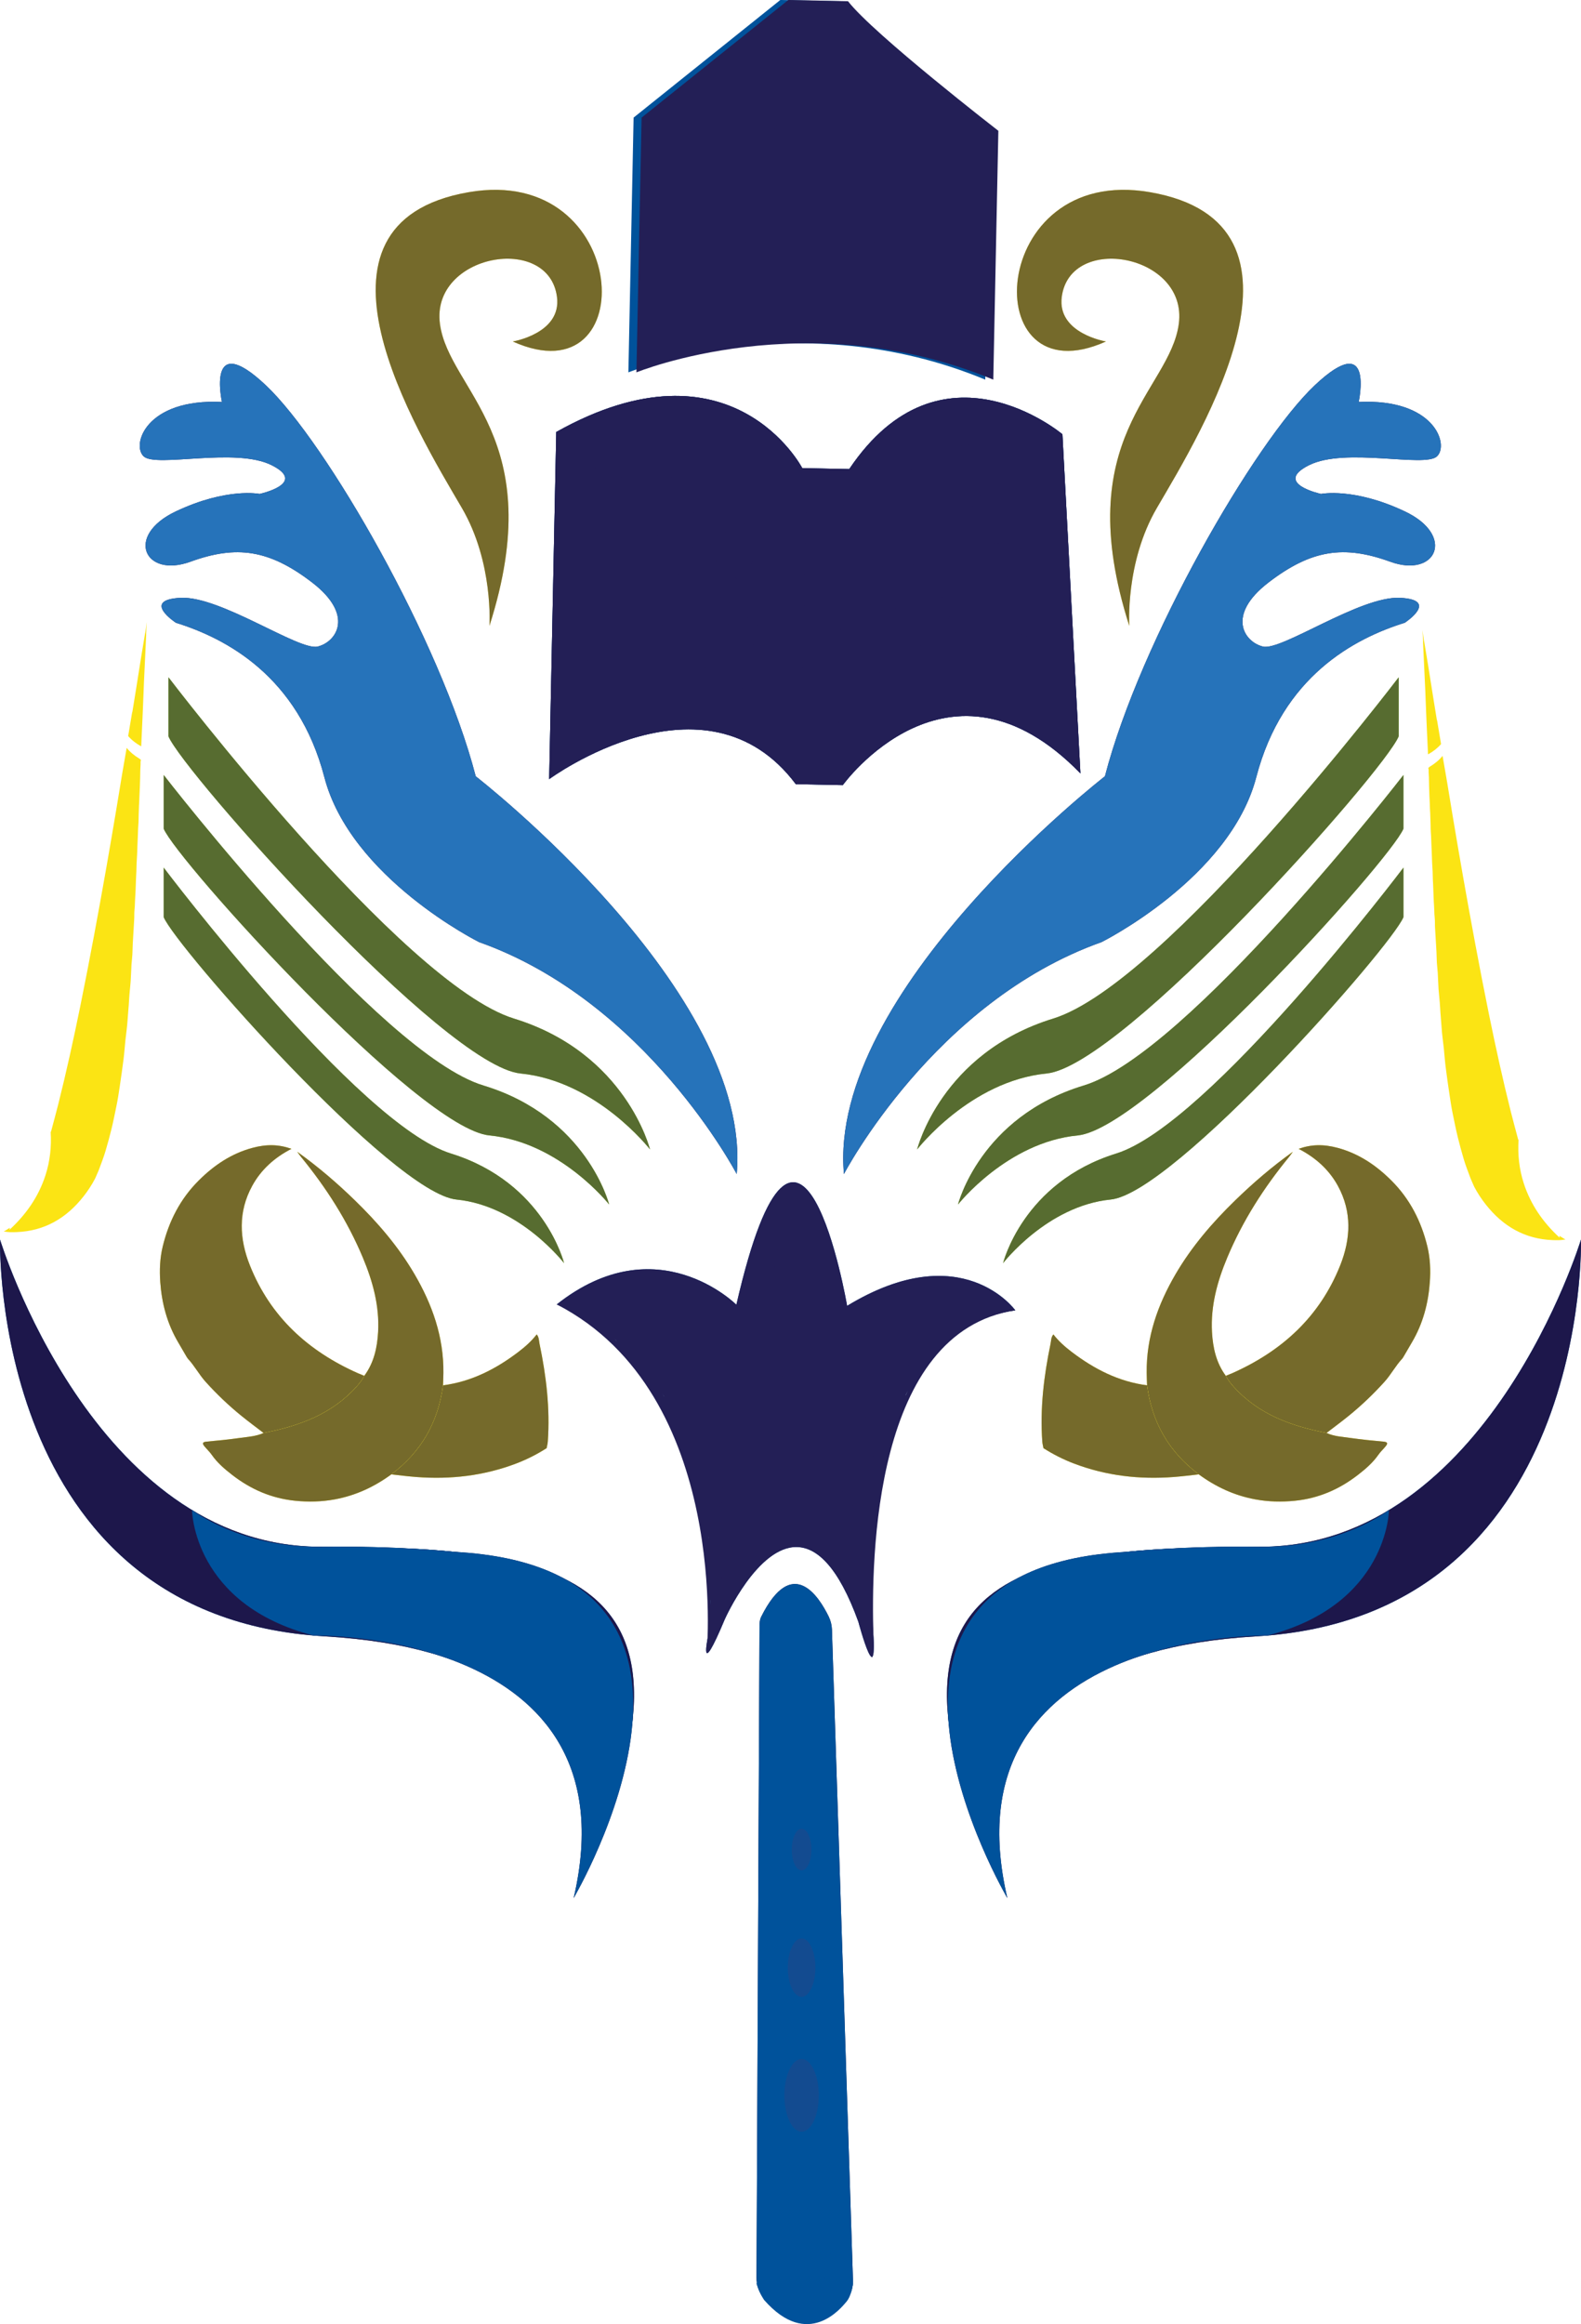 <?xml version="1.0" encoding="UTF-8"?>
<svg id="Layer_1" data-name="Layer 1" xmlns="http://www.w3.org/2000/svg" xmlns:xlink="http://www.w3.org/1999/xlink" viewBox="0 0 475.575 698.937">
  <defs>
    <style>
      .cls-1 {
        mask: url(#mask-22);
      }

      .cls-2 {
        mask: url(#mask-23);
      }

      .cls-3 {
        mask: url(#mask-24);
      }

      .cls-4 {
        mask: url(#mask-15);
      }

      .cls-5 {
        mask: url(#mask-17);
      }

      .cls-6 {
        mask: url(#mask-18);
      }

      .cls-7 {
        mask: url(#mask-14);
      }

      .cls-8 {
        mask: url(#mask-13);
      }

      .cls-9 {
        mask: url(#mask-19);
      }

      .cls-10 {
        mask: url(#mask-12);
      }

      .cls-11 {
        mask: url(#mask-20);
      }

      .cls-12 {
        mask: url(#mask-21);
      }

      .cls-13 {
        mask: url(#mask-11);
      }

      .cls-14 {
        mask: url(#mask-16);
      }

      .cls-15 {
        mask: url(#mask-10);
      }

      .cls-16 {
        fill: url(#linear-gradient);
      }

      .cls-17 {
        filter: url(#luminosity-noclip-9);
      }

      .cls-18 {
        filter: url(#luminosity-noclip-6);
      }

      .cls-19 {
        filter: url(#luminosity-noclip-7);
      }

      .cls-20 {
        filter: url(#luminosity-noclip-8);
      }

      .cls-21 {
        filter: url(#luminosity-noclip-3);
      }

      .cls-22 {
        filter: url(#luminosity-noclip-4);
      }

      .cls-23 {
        filter: url(#luminosity-noclip-5);
      }

      .cls-24 {
        mask: url(#mask);
      }

      .cls-25 {
        filter: url(#luminosity-noclip-2);
      }

      .cls-26 {
        fill: #00529b;
      }

      .cls-27 {
        fill: #fbe414;
      }

      .cls-28 {
        fill: #fde24a;
      }

      .cls-29 {
        fill: #9bcb3c;
      }

      .cls-30 {
        fill: #134b90;
      }

      .cls-31 {
        fill: #231f56;
      }

      .cls-32 {
        fill: #1d174b;
      }

      .cls-33 {
        fill: #2673ba;
      }

      .cls-34 {
        fill: #576c30;
      }

      .cls-35 {
        fill: #756a2b;
      }

      .cls-36 {
        filter: url(#luminosity-noclip-18);
      }

      .cls-37 {
        filter: url(#luminosity-noclip-17);
      }

      .cls-38 {
        filter: url(#luminosity-noclip-16);
      }

      .cls-39 {
        filter: url(#luminosity-noclip-15);
      }

      .cls-40 {
        filter: url(#luminosity-noclip-25);
      }

      .cls-41 {
        filter: url(#luminosity-noclip-26);
      }

      .cls-42 {
        filter: url(#luminosity-noclip-19);
      }

      .cls-43 {
        filter: url(#luminosity-noclip-14);
      }

      .cls-44 {
        filter: url(#luminosity-noclip-10);
      }

      .cls-45 {
        filter: url(#luminosity-noclip-12);
      }

      .cls-46 {
        filter: url(#luminosity-noclip-13);
      }

      .cls-47 {
        filter: url(#luminosity-noclip-11);
      }

      .cls-48 {
        filter: url(#luminosity-noclip-20);
      }

      .cls-49 {
        filter: url(#luminosity-noclip-21);
      }

      .cls-50 {
        filter: url(#luminosity-noclip-22);
      }

      .cls-51 {
        filter: url(#luminosity-noclip-23);
      }

      .cls-52 {
        filter: url(#luminosity-noclip-24);
      }

      .cls-53 {
        fill: url(#linear-gradient-8);
      }

      .cls-54 {
        fill: url(#linear-gradient-9);
      }

      .cls-55 {
        fill: url(#linear-gradient-3);
      }

      .cls-56 {
        fill: url(#linear-gradient-4);
      }

      .cls-57 {
        fill: url(#linear-gradient-2);
      }

      .cls-58 {
        fill: url(#linear-gradient-6);
      }

      .cls-59 {
        fill: url(#linear-gradient-7);
      }

      .cls-60 {
        fill: url(#linear-gradient-5);
      }

      .cls-61 {
        fill: url(#linear-gradient-10);
        stroke: url(#linear-gradient-11);
        stroke-miterlimit: 10;
      }

      .cls-62 {
        fill: url(#linear-gradient-14);
      }

      .cls-63 {
        fill: url(#linear-gradient-18);
      }

      .cls-64 {
        fill: url(#linear-gradient-22);
      }

      .cls-65 {
        fill: url(#linear-gradient-20);
      }

      .cls-66 {
        fill: url(#linear-gradient-21);
      }

      .cls-67 {
        fill: url(#linear-gradient-23);
      }

      .cls-68 {
        fill: url(#linear-gradient-15);
      }

      .cls-69 {
        fill: url(#linear-gradient-19);
      }

      .cls-70 {
        fill: url(#linear-gradient-16);
      }

      .cls-71 {
        fill: url(#linear-gradient-17);
      }

      .cls-72 {
        fill: url(#linear-gradient-13);
      }

      .cls-73 {
        fill: url(#linear-gradient-12);
      }

      .cls-74 {
        fill: url(#linear-gradient-24);
      }

      .cls-75 {
        fill: url(#linear-gradient-26);
      }

      .cls-76 {
        fill: url(#linear-gradient-25);
      }

      .cls-77 {
        mask: url(#mask-3);
      }

      .cls-78 {
        mask: url(#mask-2);
      }

      .cls-79 {
        mask: url(#mask-5);
      }

      .cls-80 {
        mask: url(#mask-4);
      }

      .cls-81 {
        mask: url(#mask-1);
      }

      .cls-82 {
        mask: url(#mask-7);
      }

      .cls-83 {
        mask: url(#mask-6);
      }

      .cls-84 {
        mask: url(#mask-8);
      }

      .cls-85 {
        mask: url(#mask-9);
      }
    </style>
    <filter id="luminosity-noclip-2" data-name="luminosity-noclip" x="298.978" y="46.477" width="83.14" height="153.564" color-interpolation-filters="sRGB" filterUnits="userSpaceOnUse">
      <feFlood flood-color="#fff" result="bg"/>
      <feBlend in="SourceGraphic" in2="bg"/>
    </filter>
    <linearGradient id="linear-gradient" x1="340.548" y1="200.041" x2="340.548" y2="46.477" gradientUnits="userSpaceOnUse">
      <stop offset=".329" stop-color="#000"/>
      <stop offset="1" stop-color="#fff"/>
    </linearGradient>
    <mask id="mask" x="298.978" y="46.477" width="83.14" height="153.564" maskUnits="userSpaceOnUse">
      <g class="cls-25">
        <rect class="cls-16" x="298.978" y="46.477" width="83.14" height="153.564"/>
      </g>
    </mask>
    <filter id="luminosity-noclip-3" x="104.81" y="46.477" width="83.14" height="153.564" color-interpolation-filters="sRGB" filterUnits="userSpaceOnUse">
      <feFlood flood-color="#fff" result="bg"/>
      <feBlend in="SourceGraphic" in2="bg"/>
    </filter>
    <linearGradient id="linear-gradient-2" x1="-1649.363" x2="-1649.363" gradientTransform="translate(1795.742 246.518) scale(1 -1)" xlink:href="#linear-gradient"/>
    <mask id="mask-1" x="104.81" y="46.477" width="83.14" height="153.564" maskUnits="userSpaceOnUse">
      <g class="cls-21">
        <rect class="cls-57" x="104.81" y="46.477" width="83.14" height="153.564" transform="translate(292.759 246.518) rotate(180)"/>
      </g>
    </mask>
    <filter id="luminosity-noclip-4" x="220.488" y="69.508" width="249.096" height="317.846" color-interpolation-filters="sRGB" filterUnits="userSpaceOnUse">
      <feFlood flood-color="#fff" result="bg"/>
      <feBlend in="SourceGraphic" in2="bg"/>
    </filter>
    <linearGradient id="linear-gradient-3" x1="432.564" y1="407.623" x2="257.088" y2="48.378" gradientUnits="userSpaceOnUse">
      <stop offset=".248" stop-color="#fff"/>
      <stop offset=".297" stop-color="#d7d7d7"/>
      <stop offset=".367" stop-color="#a5a5a5"/>
      <stop offset=".441" stop-color="#797979"/>
      <stop offset=".517" stop-color="#535353"/>
      <stop offset=".595" stop-color="#353535"/>
      <stop offset=".677" stop-color="#1d1d1d"/>
      <stop offset=".764" stop-color="#0d0d0d"/>
      <stop offset=".86" stop-color="#030303"/>
      <stop offset=".982" stop-color="#000"/>
    </linearGradient>
    <mask id="mask-2" x="220.488" y="69.508" width="249.096" height="317.846" maskUnits="userSpaceOnUse">
      <g class="cls-22">
        <rect class="cls-55" x="220.488" y="69.508" width="249.096" height="317.846"/>
      </g>
    </mask>
    <filter id="luminosity-noclip-5" x="5.881" y="69.508" width="249.096" height="317.846" color-interpolation-filters="sRGB" filterUnits="userSpaceOnUse">
      <feFlood flood-color="#fff" result="bg"/>
      <feBlend in="SourceGraphic" in2="bg"/>
    </filter>
    <linearGradient id="linear-gradient-4" x1="375.571" y1="407.623" x2="200.095" y2="48.378" gradientTransform="translate(-157.614 456.861) scale(1 -1)" xlink:href="#linear-gradient-3"/>
    <mask id="mask-3" x="5.881" y="69.508" width="249.096" height="317.846" maskUnits="userSpaceOnUse">
      <g class="cls-23">
        <rect class="cls-56" x="5.881" y="69.508" width="249.096" height="317.846" transform="translate(260.858 456.861) rotate(180)"/>
      </g>
    </mask>
    <filter id="luminosity-noclip-6" x="189.137" y="466.498" width="98.734" height="292.399" color-interpolation-filters="sRGB" filterUnits="userSpaceOnUse">
      <feFlood flood-color="#fff" result="bg"/>
      <feBlend in="SourceGraphic" in2="bg"/>
    </filter>
    <linearGradient id="linear-gradient-5" x1="238.504" y1="758.897" x2="238.504" y2="376.265" gradientUnits="userSpaceOnUse">
      <stop offset="0" stop-color="#fff"/>
      <stop offset=".063" stop-color="#fbfcfc"/>
      <stop offset=".11" stop-color="#f2f2f5"/>
      <stop offset=".151" stop-color="#e2e2e9"/>
      <stop offset=".19" stop-color="#cbccd7"/>
      <stop offset=".227" stop-color="#adaec1"/>
      <stop offset=".263" stop-color="#898ba5"/>
      <stop offset=".297" stop-color="#5e6084"/>
      <stop offset=".329" stop-color="#2d305f"/>
      <stop offset=".337" stop-color="#212456"/>
    </linearGradient>
    <mask id="mask-4" x="189.137" y="466.498" width="98.734" height="292.399" maskUnits="userSpaceOnUse">
      <g class="cls-18">
        <rect class="cls-60" x="189.137" y="466.498" width="98.734" height="292.399"/>
      </g>
    </mask>
    <filter id="luminosity-noclip-7" x="253.521" y="362.419" width="243.995" height="233.061" color-interpolation-filters="sRGB" filterUnits="userSpaceOnUse">
      <feFlood flood-color="#fff" result="bg"/>
      <feBlend in="SourceGraphic" in2="bg"/>
    </filter>
    <linearGradient id="linear-gradient-6" x1="375.519" y1="595.481" x2="375.519" y2="362.419" gradientUnits="userSpaceOnUse">
      <stop offset=".289" stop-color="#fff"/>
      <stop offset=".393" stop-color="#fcfcfc"/>
      <stop offset=".456" stop-color="#f3f3f3"/>
      <stop offset=".509" stop-color="#e5e5e5"/>
      <stop offset=".555" stop-color="#d0d0d0"/>
      <stop offset=".598" stop-color="#b6b6b6"/>
      <stop offset=".638" stop-color="#959595"/>
      <stop offset=".676" stop-color="#6e6e6e"/>
      <stop offset=".712" stop-color="#414141"/>
      <stop offset=".745" stop-color="#101010"/>
      <stop offset=".755" stop-color="#000"/>
    </linearGradient>
    <mask id="mask-5" x="253.521" y="362.419" width="243.995" height="233.061" maskUnits="userSpaceOnUse">
      <g class="cls-19">
        <rect class="cls-58" x="253.521" y="362.419" width="243.995" height="233.061"/>
      </g>
    </mask>
    <filter id="luminosity-noclip-8" x="256.072" y="428.578" width="183.085" height="169.285" color-interpolation-filters="sRGB" filterUnits="userSpaceOnUse">
      <feFlood flood-color="#fff" result="bg"/>
      <feBlend in="SourceGraphic" in2="bg"/>
    </filter>
    <linearGradient id="linear-gradient-7" x1="347.615" y1="597.863" x2="347.615" y2="399.775" gradientUnits="userSpaceOnUse">
      <stop offset=".289" stop-color="#fff"/>
      <stop offset=".308" stop-color="#f0f0f0"/>
      <stop offset=".388" stop-color="#b8b8b8"/>
      <stop offset=".471" stop-color="#878787"/>
      <stop offset=".554" stop-color="#5d5d5d"/>
      <stop offset=".638" stop-color="#3b3b3b"/>
      <stop offset=".724" stop-color="#212121"/>
      <stop offset=".812" stop-color="#0e0e0e"/>
      <stop offset=".902" stop-color="#030303"/>
      <stop offset="1" stop-color="#000"/>
    </linearGradient>
    <mask id="mask-6" x="256.072" y="428.578" width="183.085" height="169.285" maskUnits="userSpaceOnUse">
      <g class="cls-20">
        <rect class="cls-59" x="256.072" y="428.578" width="183.085" height="169.285"/>
      </g>
    </mask>
    <filter id="luminosity-noclip-9" x="-21.941" y="362.419" width="243.995" height="233.061" color-interpolation-filters="sRGB" filterUnits="userSpaceOnUse">
      <feFlood flood-color="#fff" result="bg"/>
      <feBlend in="SourceGraphic" in2="bg"/>
    </filter>
    <linearGradient id="linear-gradient-8" x1="230.622" y1="595.481" x2="230.622" y2="362.419" gradientTransform="translate(-130.566 957.9) scale(1 -1)" xlink:href="#linear-gradient-6"/>
    <mask id="mask-7" x="-21.941" y="362.419" width="243.995" height="233.061" maskUnits="userSpaceOnUse">
      <g class="cls-17">
        <rect class="cls-53" x="-21.941" y="362.419" width="243.995" height="233.061" transform="translate(200.113 957.9) rotate(180)"/>
      </g>
    </mask>
    <filter id="luminosity-noclip-10" x="36.418" y="428.578" width="183.085" height="169.285" color-interpolation-filters="sRGB" filterUnits="userSpaceOnUse">
      <feFlood flood-color="#fff" result="bg"/>
      <feBlend in="SourceGraphic" in2="bg"/>
    </filter>
    <linearGradient id="linear-gradient-9" x1="202.718" y1="597.863" x2="202.718" y2="399.775" gradientTransform="translate(-74.758 1026.441) scale(1 -1)" xlink:href="#linear-gradient-7"/>
    <mask id="mask-8" x="36.418" y="428.578" width="183.085" height="169.285" maskUnits="userSpaceOnUse">
      <g class="cls-44">
        <rect class="cls-54" x="36.418" y="428.578" width="183.085" height="169.285" transform="translate(255.92 1026.441) rotate(180)"/>
      </g>
    </mask>
    <filter id="luminosity-noclip-11" x="154.003" y="341.595" width="173.286" height="163.177" color-interpolation-filters="sRGB" filterUnits="userSpaceOnUse">
      <feFlood flood-color="#fff" result="bg"/>
      <feBlend in="SourceGraphic" in2="bg"/>
    </filter>
    <linearGradient id="linear-gradient-10" x1="240.646" y1="504.271" x2="240.646" y2="342.095" gradientUnits="userSpaceOnUse">
      <stop offset=".231" stop-color="#000"/>
      <stop offset=".365" stop-color="#020202"/>
      <stop offset=".454" stop-color="#0b0b0b"/>
      <stop offset=".53" stop-color="#1a1a1a"/>
      <stop offset=".599" stop-color="#303030"/>
      <stop offset=".664" stop-color="#4b4b4b"/>
      <stop offset=".724" stop-color="#6d6d6d"/>
      <stop offset=".782" stop-color="#969696"/>
      <stop offset=".837" stop-color="#c5c5c5"/>
      <stop offset=".889" stop-color="#f8f8f8"/>
      <stop offset=".895" stop-color="#fff"/>
    </linearGradient>
    <linearGradient id="linear-gradient-11" x1="154.003" y1="423.183" x2="327.289" y2="423.183" gradientUnits="userSpaceOnUse">
      <stop offset="0" stop-color="#fff"/>
      <stop offset="1" stop-color="#000"/>
    </linearGradient>
    <mask id="mask-9" x="154.003" y="341.595" width="173.286" height="163.177" maskUnits="userSpaceOnUse">
      <g class="cls-47">
        <rect class="cls-61" x="154.503" y="342.095" width="172.286" height="162.177"/>
      </g>
    </mask>
    <filter id="luminosity-noclip-12" x="302.485" y="334.421" width="158.461" height="121.891" color-interpolation-filters="sRGB" filterUnits="userSpaceOnUse">
      <feFlood flood-color="#fff" result="bg"/>
      <feBlend in="SourceGraphic" in2="bg"/>
    </filter>
    <linearGradient id="linear-gradient-12" x1="327.58" y1="438.935" x2="451.028" y2="339.585" gradientUnits="userSpaceOnUse">
      <stop offset=".177" stop-color="#fff"/>
      <stop offset=".497" stop-color="#000"/>
    </linearGradient>
    <mask id="mask-10" x="302.485" y="334.421" width="158.461" height="121.891" maskUnits="userSpaceOnUse">
      <g class="cls-45">
        <rect class="cls-73" x="302.485" y="334.421" width="158.461" height="121.891"/>
      </g>
    </mask>
    <filter id="luminosity-noclip-13" x="331.099" y="341.035" width="98.162" height="118.351" color-interpolation-filters="sRGB" filterUnits="userSpaceOnUse">
      <feFlood flood-color="#fff" result="bg"/>
      <feBlend in="SourceGraphic" in2="bg"/>
    </filter>
    <linearGradient id="linear-gradient-13" x1="331.099" y1="400.21" x2="456.124" y2="400.21" gradientUnits="userSpaceOnUse">
      <stop offset="0" stop-color="#fff"/>
      <stop offset=".35" stop-color="#000"/>
    </linearGradient>
    <mask id="mask-11" x="331.099" y="341.035" width="98.162" height="118.351" maskUnits="userSpaceOnUse">
      <g class="cls-46">
        <rect class="cls-72" x="331.099" y="341.035" width="98.162" height="118.351"/>
      </g>
    </mask>
    <filter id="luminosity-noclip-14" x="307.44" y="394.064" width="54.253" height="59.516" color-interpolation-filters="sRGB" filterUnits="userSpaceOnUse">
      <feFlood flood-color="#fff" result="bg"/>
      <feBlend in="SourceGraphic" in2="bg"/>
    </filter>
    <linearGradient id="linear-gradient-14" x1="307.44" y1="423.822" x2="372.548" y2="423.822" gradientUnits="userSpaceOnUse">
      <stop offset=".24" stop-color="#000"/>
      <stop offset="1" stop-color="#fff"/>
    </linearGradient>
    <mask id="mask-12" x="307.44" y="394.064" width="54.253" height="59.516" maskUnits="userSpaceOnUse">
      <g class="cls-43">
        <rect class="cls-62" x="307.44" y="394.064" width="54.253" height="59.516"/>
      </g>
    </mask>
    <filter id="luminosity-noclip-15" x="17.363" y="334.421" width="158.461" height="121.891" color-interpolation-filters="sRGB" filterUnits="userSpaceOnUse">
      <feFlood flood-color="#fff" result="bg"/>
      <feBlend in="SourceGraphic" in2="bg"/>
    </filter>
    <linearGradient id="linear-gradient-15" x1="-1687.308" y1="438.935" x2="-1563.86" y2="339.585" gradientTransform="translate(1729.766 790.734) scale(1 -1)" xlink:href="#linear-gradient-12"/>
    <mask id="mask-13" x="17.363" y="334.421" width="158.461" height="121.891" maskUnits="userSpaceOnUse">
      <g class="cls-39">
        <rect class="cls-68" x="17.363" y="334.421" width="158.461" height="121.891" transform="translate(193.188 790.734) rotate(180)"/>
      </g>
    </mask>
    <filter id="luminosity-noclip-16" x="49.048" y="341.035" width="98.162" height="118.351" color-interpolation-filters="sRGB" filterUnits="userSpaceOnUse">
      <feFlood flood-color="#fff" result="bg"/>
      <feBlend in="SourceGraphic" in2="bg"/>
    </filter>
    <linearGradient id="linear-gradient-16" x1="-1683.788" x2="-1558.764" gradientTransform="translate(1732.836 800.421) scale(1 -1)" xlink:href="#linear-gradient-13"/>
    <mask id="mask-14" x="49.048" y="341.035" width="98.162" height="118.351" maskUnits="userSpaceOnUse">
      <g class="cls-38">
        <rect class="cls-70" x="49.048" y="341.035" width="98.162" height="118.351" transform="translate(196.258 800.421) rotate(180)"/>
      </g>
    </mask>
    <filter id="luminosity-noclip-17" x="116.616" y="394.064" width="54.253" height="59.516" color-interpolation-filters="sRGB" filterUnits="userSpaceOnUse">
      <feFlood flood-color="#fff" result="bg"/>
      <feBlend in="SourceGraphic" in2="bg"/>
    </filter>
    <linearGradient id="linear-gradient-17" x1="-1707.447" x2="-1642.34" gradientTransform="translate(1824.063 847.644) scale(1 -1)" xlink:href="#linear-gradient-14"/>
    <mask id="mask-15" x="116.616" y="394.064" width="54.253" height="59.516" maskUnits="userSpaceOnUse">
      <g class="cls-37">
        <rect class="cls-71" x="116.616" y="394.064" width="54.253" height="59.516" transform="translate(287.485 847.644) rotate(180)"/>
      </g>
    </mask>
    <filter id="luminosity-noclip-18" x="266.966" y="200.391" width="162.876" height="149.714" color-interpolation-filters="sRGB" filterUnits="userSpaceOnUse">
      <feFlood flood-color="#fff" result="bg"/>
      <feBlend in="SourceGraphic" in2="bg"/>
    </filter>
    <linearGradient id="linear-gradient-18" x1="278.467" y1="303.609" x2="429.405" y2="242.401" gradientUnits="userSpaceOnUse">
      <stop offset="0" stop-color="#000"/>
      <stop offset="1" stop-color="#fff"/>
    </linearGradient>
    <mask id="mask-16" x="266.966" y="200.391" width="162.876" height="149.714" maskUnits="userSpaceOnUse">
      <g class="cls-36">
        <rect class="cls-63" x="266.966" y="200.391" width="162.876" height="149.714"/>
      </g>
    </mask>
    <filter id="luminosity-noclip-19" x="285.56" y="230.346" width="140.262" height="134.003" color-interpolation-filters="sRGB" filterUnits="userSpaceOnUse">
      <feFlood flood-color="#fff" result="bg"/>
      <feBlend in="SourceGraphic" in2="bg"/>
    </filter>
    <linearGradient id="linear-gradient-19" x1="297.918" y1="324.067" x2="425.224" y2="265.188" xlink:href="#linear-gradient-18"/>
    <mask id="mask-17" x="285.56" y="230.346" width="140.262" height="134.003" maskUnits="userSpaceOnUse">
      <g class="cls-42">
        <rect class="cls-69" x="285.56" y="230.346" width="140.262" height="134.003"/>
      </g>
    </mask>
    <filter id="luminosity-noclip-20" x="284.065" y="256.317" width="142.727" height="127.898" color-interpolation-filters="sRGB" filterUnits="userSpaceOnUse">
      <feFlood flood-color="#fff" result="bg"/>
      <feBlend in="SourceGraphic" in2="bg"/>
    </filter>
    <linearGradient id="linear-gradient-20" x1="294.165" y1="345.141" x2="426.407" y2="291.447" xlink:href="#linear-gradient-18"/>
    <mask id="mask-18" x="284.065" y="256.317" width="142.727" height="127.898" maskUnits="userSpaceOnUse">
      <g class="cls-48">
        <rect class="cls-65" x="284.065" y="256.317" width="142.727" height="127.898"/>
      </g>
    </mask>
    <filter id="luminosity-noclip-21" x="41.566" y="200.391" width="162.876" height="149.714" color-interpolation-filters="sRGB" filterUnits="userSpaceOnUse">
      <feFlood flood-color="#fff" result="bg"/>
      <feBlend in="SourceGraphic" in2="bg"/>
    </filter>
    <linearGradient id="linear-gradient-21" x1="-1668.343" x2="-1517.405" y2="242.401" gradientTransform="translate(1721.41 550.496) scale(1 -1)" xlink:href="#linear-gradient-18"/>
    <mask id="mask-19" x="41.566" y="200.391" width="162.876" height="149.714" maskUnits="userSpaceOnUse">
      <g class="cls-49">
        <rect class="cls-66" x="41.566" y="200.391" width="162.876" height="149.714" transform="translate(246.008 550.496) rotate(180)"/>
      </g>
    </mask>
    <filter id="luminosity-noclip-22" x="45.586" y="230.346" width="140.262" height="134.003" color-interpolation-filters="sRGB" filterUnits="userSpaceOnUse">
      <feFlood flood-color="#fff" result="bg"/>
      <feBlend in="SourceGraphic" in2="bg"/>
    </filter>
    <linearGradient id="linear-gradient-22" x1="-1648.892" y1="324.067" x2="-1521.586" y2="265.188" gradientTransform="translate(1706.836 594.694) scale(1 -1)" xlink:href="#linear-gradient-18"/>
    <mask id="mask-20" x="45.586" y="230.346" width="140.262" height="134.003" maskUnits="userSpaceOnUse">
      <g class="cls-50">
        <rect class="cls-64" x="45.586" y="230.346" width="140.262" height="134.003" transform="translate(231.434 594.694) rotate(180)"/>
      </g>
    </mask>
    <filter id="luminosity-noclip-23" x="44.616" y="256.317" width="142.727" height="127.898" color-interpolation-filters="sRGB" filterUnits="userSpaceOnUse">
      <feFlood flood-color="#fff" result="bg"/>
      <feBlend in="SourceGraphic" in2="bg"/>
    </filter>
    <linearGradient id="linear-gradient-23" x1="-1652.645" y1="345.141" x2="-1520.404" y2="291.447" gradientTransform="translate(1707.361 640.532) scale(1 -1)" xlink:href="#linear-gradient-18"/>
    <mask id="mask-21" x="44.616" y="256.317" width="142.727" height="127.898" maskUnits="userSpaceOnUse">
      <g class="cls-51">
        <rect class="cls-67" x="44.616" y="256.317" width="142.727" height="127.898" transform="translate(231.959 640.532) rotate(180)"/>
      </g>
    </mask>
    <filter id="luminosity-noclip-24" x="152.242" y="118.137" width="180.899" height="121.393" color-interpolation-filters="sRGB" filterUnits="userSpaceOnUse">
      <feFlood flood-color="#fff" result="bg"/>
      <feBlend in="SourceGraphic" in2="bg"/>
    </filter>
    <linearGradient id="linear-gradient-24" x1="242.691" y1="260.06" x2="242.691" y2="138.668" xlink:href="#linear-gradient-3"/>
    <mask id="mask-22" x="152.242" y="118.137" width="180.899" height="121.393" maskUnits="userSpaceOnUse">
      <g class="cls-52">
        <rect class="cls-74" x="152.242" y="118.137" width="180.899" height="121.393"/>
      </g>
    </mask>
    <filter id="luminosity-noclip-25" x="152.242" y="118.137" width="180.899" height="121.393" color-interpolation-filters="sRGB" filterUnits="userSpaceOnUse">
      <feFlood flood-color="#fff" result="bg"/>
      <feBlend in="SourceGraphic" in2="bg"/>
    </filter>
    <linearGradient id="linear-gradient-25" x1="242.691" y1="228.691" x2="242.691" y2="66.931" gradientUnits="userSpaceOnUse">
      <stop offset=".018" stop-color="#000"/>
      <stop offset=".14" stop-color="#030303"/>
      <stop offset=".236" stop-color="#0d0d0d"/>
      <stop offset=".323" stop-color="#1d1d1d"/>
      <stop offset=".405" stop-color="#353535"/>
      <stop offset=".483" stop-color="#535353"/>
      <stop offset=".559" stop-color="#797979"/>
      <stop offset=".633" stop-color="#a5a5a5"/>
      <stop offset=".703" stop-color="#d7d7d7"/>
      <stop offset=".752" stop-color="#fff"/>
    </linearGradient>
    <mask id="mask-23" x="152.242" y="118.137" width="180.899" height="121.393" maskUnits="userSpaceOnUse">
      <g class="cls-40">
        <rect class="cls-76" x="152.242" y="118.137" width="180.899" height="121.393"/>
      </g>
    </mask>
    <filter id="luminosity-noclip-26" x="140.428" y="-58.244" width="216.475" height="199.823" color-interpolation-filters="sRGB" filterUnits="userSpaceOnUse">
      <feFlood flood-color="#fff" result="bg"/>
      <feBlend in="SourceGraphic" in2="bg"/>
    </filter>
    <linearGradient id="linear-gradient-26" x1="248.666" y1="141.579" x2="248.666" y2="-58.244" gradientUnits="userSpaceOnUse">
      <stop offset=".105" stop-color="#fff"/>
      <stop offset=".111" stop-color="#f8f8f8"/>
      <stop offset=".163" stop-color="#c5c5c5"/>
      <stop offset=".218" stop-color="#969696"/>
      <stop offset=".276" stop-color="#6d6d6d"/>
      <stop offset=".336" stop-color="#4b4b4b"/>
      <stop offset=".401" stop-color="#303030"/>
      <stop offset=".47" stop-color="#1a1a1a"/>
      <stop offset=".546" stop-color="#0b0b0b"/>
      <stop offset=".635" stop-color="#020202"/>
      <stop offset=".769" stop-color="#000"/>
    </linearGradient>
    <mask id="mask-24" x="140.428" y="-58.244" width="216.475" height="199.823" maskUnits="userSpaceOnUse">
      <g class="cls-41">
        <rect class="cls-75" x="140.428" y="-58.244" width="216.475" height="199.823"/>
      </g>
    </mask>
  </defs>
  <g>
    <path class="cls-28" d="M339.702,188.235s-1.28-19.106,8.306-35.497c13.574-23.208,51.912-85.605-2.085-94.942-49.135-8.496-52.398,62.555-13.244,44.902,0,0-14.729-2.415-13.294-13.406,2.512-19.24,37.995-12.792,35.207,8.106-2.7,20.239-33.041,34.104-14.891,90.836Z"/>
    <g class="cls-24">
      <path class="cls-35" d="M339.702,188.235s-1.28-19.106,8.306-35.497c13.574-23.208,51.912-85.605-2.085-94.942-49.135-8.496-52.398,62.555-13.244,44.902,0,0-14.729-2.415-13.294-13.406,2.512-19.24,37.995-12.792,35.207,8.106-2.7,20.239-33.041,34.104-14.891,90.836Z"/>
    </g>
  </g>
  <g>
    <path class="cls-28" d="M147.225,188.235s1.28-19.106-8.306-35.497c-13.574-23.208-51.912-85.605,2.085-94.942,49.135-8.496,52.398,62.555,13.244,44.902,0,0,14.729-2.415,13.294-13.406-2.512-19.24-37.995-12.792-35.207,8.106,2.7,20.239,33.041,34.104,14.891,90.836Z"/>
    <g class="cls-81">
      <path class="cls-35" d="M147.225,188.235s1.28-19.106-8.306-35.497c-13.574-23.208-51.912-85.605,2.085-94.942,49.135-8.496,52.398,62.555,13.244,44.902,0,0,14.729-2.415,13.294-13.406-2.512-19.24-37.995-12.792-35.207,8.106,2.7,20.239,33.041,34.104,14.891,90.836Z"/>
    </g>
  </g>
  <g>
    <path class="cls-31" d="M331.348,283.326s38.641-19.246,46.545-49.593c7.904-30.346,29.538-41.744,44.66-46.444,0,0,10.599-6.917-1.429-7.506-12.028-.589-35.62,16.039-41.234,14.658-5.614-1.382-11.153-9.416,1.722-19.293,12.875-9.877,22.726-11.26,36.565-6.225,13.839,5.035,19.804-7.834,4.427-15.118-15.377-7.284-25.24-5.268-25.24-5.268,0,0-14.511-3.148-3.626-8.629,10.885-5.481,34.724,.812,38.495-2.648,3.771-3.46-.695-17.492-23.531-16.374,0,0,4.886-22.08-13.205-5.022-18.092,17.058-52.578,76.823-63.13,117.589,0,0-83.437,64.657-78.506,119.626,0,0,27.062-51.861,77.488-69.753Z"/>
    <g class="cls-78">
      <path class="cls-33" d="M331.348,283.326s38.641-19.246,46.545-49.593c7.904-30.346,29.538-41.744,44.66-46.444,0,0,10.599-6.917-1.429-7.506-12.028-.589-35.62,16.039-41.234,14.658-5.614-1.382-11.153-9.416,1.722-19.293,12.875-9.877,22.726-11.26,36.565-6.225,13.839,5.035,19.804-7.834,4.427-15.118-15.377-7.284-25.24-5.268-25.24-5.268,0,0-14.511-3.148-3.626-8.629,10.885-5.481,34.724,.812,38.495-2.648,3.771-3.46-.695-17.492-23.531-16.374,0,0,4.886-22.08-13.205-5.022-18.092,17.058-52.578,76.823-63.13,117.589,0,0-83.437,64.657-78.506,119.626,0,0,27.062-51.861,77.488-69.753Z"/>
    </g>
  </g>
  <g>
    <path class="cls-31" d="M144.117,283.326s-38.641-19.246-46.545-49.593c-7.904-30.346-29.538-41.744-44.66-46.444,0,0-10.599-6.917,1.429-7.506,12.028-.589,35.62,16.039,41.234,14.658,5.614-1.382,11.153-9.416-1.722-19.293-12.875-9.877-22.726-11.26-36.565-6.225-13.839,5.035-19.804-7.834-4.427-15.118,15.377-7.284,25.24-5.268,25.24-5.268,0,0,14.511-3.148,3.626-8.629-10.885-5.481-34.724,.812-38.495-2.648-3.771-3.46,.695-17.492,23.531-16.374,0,0-4.886-22.08,13.205-5.022,18.092,17.058,52.578,76.823,63.13,117.589,0,0,83.437,64.657,78.506,119.626,0,0-27.062-51.861-77.488-69.753Z"/>
    <g class="cls-77">
      <path class="cls-33" d="M144.117,283.326s-38.641-19.246-46.545-49.593c-7.904-30.346-29.538-41.744-44.66-46.444,0,0-10.599-6.917,1.429-7.506,12.028-.589,35.62,16.039,41.234,14.658,5.614-1.382,11.153-9.416-1.722-19.293-12.875-9.877-22.726-11.26-36.565-6.225-13.839,5.035-19.804-7.834-4.427-15.118,15.377-7.284,25.24-5.268,25.24-5.268,0,0,14.511-3.148,3.626-8.629-10.885-5.481-34.724,.812-38.495-2.648-3.771-3.46,.695-17.492,23.531-16.374,0,0-4.886-22.08,13.205-5.022,18.092,17.058,52.578,76.823,63.13,117.589,0,0,83.437,64.657,78.506,119.626,0,0-27.062-51.861-77.488-69.753Z"/>
    </g>
  </g>
  <path class="cls-32" d="M229.884,691.29c4.415,5.087,14.472,13.546,24.718,.499,1.373-1.748,2.044-3.965,1.972-6.186l-6.323-195.519c-.045-1.377-.383-2.717-.988-3.955-2.955-6.045-10.94-18.597-20.285,.079-.467,.933-.509,2.033-.514,3.076l-.898,195.682c-.011,2.321,.796,4.571,2.317,6.324Z"/>
  <g class="cls-80">
    <path class="cls-26" d="M229.884,691.29c4.415,5.087,14.472,13.546,24.718,.499,1.373-1.748,2.044-3.965,1.972-6.186l-6.323-195.519c-.045-1.377-.383-2.717-.988-3.955-2.955-6.045-10.94-18.597-20.285,.079-.467,.933-.509,2.033-.514,3.076l-.898,195.682c-.011,2.321,.796,4.571,2.317,6.324Z"/>
  </g>
  <path class="cls-26" d="M303,570.771s-25.712-72.795,74.902-78.673c100.615-5.878,97.663-119.303,97.663-119.303,0,0-28.065,92.123-96.222,92.368-68.157,.245-124.829,4.445-76.343,105.608Z"/>
  <g class="cls-79">
    <path class="cls-32" d="M303,570.771s-25.712-72.795,74.902-78.673c100.615-5.878,97.663-119.303,97.663-119.303,0,0-28.065,92.123-96.222,92.368-68.157,.245-124.829,4.445-76.343,105.608Z"/>
  </g>
  <path class="cls-32" d="M417.818,454.116s-.276,28.434-36.578,37.741c0,0-97.012-1.798-78.239,78.914,0,0-58.416-99.064,35.898-104.075,0,0,16.648-1.855,40.446-1.534,23.798,.321,38.474-11.047,38.474-11.047Z"/>
  <g class="cls-83">
    <path class="cls-26" d="M417.818,454.116s-.276,28.434-36.578,37.741c0,0-97.012-1.798-78.239,78.914,0,0-58.416-99.064,35.898-104.075,0,0,16.648-1.855,40.446-1.534,23.798,.321,38.474-11.047,38.474-11.047Z"/>
  </g>
  <path class="cls-26" d="M172.575,570.771s25.712-72.795-74.902-78.673C-2.942,486.22,.009,372.795,.009,372.795c0,0,28.065,92.123,96.222,92.368,68.157,.245,124.829,4.445,76.343,105.608Z"/>
  <g class="cls-82">
    <path class="cls-32" d="M172.575,570.771s25.712-72.795-74.902-78.673C-2.942,486.22,.009,372.795,.009,372.795c0,0,28.065,92.123,96.222,92.368,68.157,.245,124.829,4.445,76.343,105.608Z"/>
  </g>
  <path class="cls-32" d="M57.757,454.116s.276,28.434,36.578,37.741c0,0,97.012-1.798,78.239,78.914,0,0,58.416-99.064-35.898-104.075,0,0-16.648-1.855-40.446-1.534-23.798,.321-38.474-11.047-38.474-11.047Z"/>
  <g class="cls-84">
    <path class="cls-26" d="M57.757,454.116s.276,28.434,36.578,37.741c0,0,97.012-1.798,78.239,78.914,0,0,58.416-99.064-35.898-104.075,0,0-16.648-1.855-40.446-1.534-23.798,.321-38.474-11.047-38.474-11.047Z"/>
  </g>
  <path class="cls-30" d="M218.045,486.924s9.861-22.113,21.83-21.674c5.907,.217,12.327,5.925,18.33,22.493,0,0,6.561,24.639,4.081-1.429-4.19-44.051,9.577-87.761,43.127-92.251,0,0-16.018-22.372-50.594-1.347,0,0-14.238-83.418-33.315-.335,0,0-23.875-23.972-54.026-.097,0,0,53.825,16.956,45.451,100.09,0,0-2.925,13.788,5.116-5.45Z"/>
  <g class="cls-85">
    <path class="cls-31" d="M218.045,486.924s9.861-22.113,21.83-21.674c5.907,.217,12.327,5.925,18.33,22.493,0,0,6.561,24.639,4.081-1.429-4.19-44.051,9.577-87.761,43.127-92.251,0,0-16.018-22.372-50.594-1.347,0,0-14.238-83.418-33.315-.335,0,0-23.875-23.972-54.026-.097,0,0,53.825,16.956,45.451,100.09,0,0-2.925,13.788,5.116-5.45Z"/>
  </g>
  <path class="cls-27" d="M399.03,430.937c2.232-1.717,4.503-3.386,6.688-5.161,3.85-3.127,7.422-6.536,10.753-10.231,1.986-2.202,3.339-4.842,5.361-6.985,.118-.178,.235-.355,.353-.533,.857-1.473,1.709-2.948,2.573-4.417,3.273-5.567,4.884-11.645,5.341-18.026,.258-3.595,.114-7.218-.742-10.741-1.834-7.551-5.246-14.26-10.801-19.805-4.598-4.59-9.821-8.124-16.159-9.832-4.283-1.154-7.944-1.068-11.761,.286,5.04,2.602,9.085,6.182,11.785,11.096,4.312,7.846,3.895,15.979,.708,23.975-6.145,15.414-17.501,25.757-32.47,32.404-.635,.282-1.284,.53-1.927,.793,.6,1.189,1.407,2.233,2.29,3.217,7.488,8.356,17.373,11.911,28.007,13.96Z"/>
  <g class="cls-15">
    <path class="cls-35" d="M399.03,430.937c2.232-1.717,4.503-3.386,6.688-5.161,3.85-3.127,7.422-6.536,10.753-10.231,1.986-2.202,3.339-4.842,5.361-6.985,.118-.178,.235-.355,.353-.533,.857-1.473,1.709-2.948,2.573-4.417,3.273-5.567,4.884-11.645,5.341-18.026,.258-3.595,.114-7.218-.742-10.741-1.834-7.551-5.246-14.26-10.801-19.805-4.598-4.59-9.821-8.124-16.159-9.832-4.283-1.154-7.944-1.068-11.761,.286,5.04,2.602,9.085,6.182,11.785,11.096,4.312,7.846,3.895,15.979,.708,23.975-6.145,15.414-17.501,25.757-32.47,32.404-.635,.282-1.284,.53-1.927,.793,.6,1.189,1.407,2.233,2.29,3.217,7.488,8.356,17.373,11.911,28.007,13.96Z"/>
  </g>
  <path class="cls-27" d="M399.03,430.937c-10.634-2.05-20.519-5.604-28.007-13.96-.882-.984-1.69-2.028-2.29-3.217-2.893-3.913-3.895-8.442-4.158-13.169-.437-7.864,1.602-15.258,4.602-22.414,4.629-11.043,11.011-21.027,18.595-30.265,.305-.372,.573-.774,1.139-1.544-6.41,4.591-12.009,9.426-17.312,14.576-6.875,6.676-13.117,13.92-17.975,22.23-5.358,9.165-8.82,18.925-8.691,29.713,.015,1.244,.073,2.487,.111,3.731,1.437,11.102,6.578,20.053,15.553,26.777,5.107,3.74,10.708,6.354,16.963,7.509,3.98,.735,7.935,.833,11.989,.422,7.116-.72,13.344-3.448,18.9-7.751,2.278-1.765,4.513-3.671,6.199-6.101,.635-.915,1.484-1.678,2.188-2.548,.66-.815,.614-1.264-.624-1.375-3.361-.303-6.724-.638-10.063-1.116-2.398-.343-4.863-.453-7.12-1.498Z"/>
  <g class="cls-13">
    <path class="cls-35" d="M399.03,430.937c-10.634-2.05-20.519-5.604-28.007-13.96-.882-.984-1.69-2.028-2.29-3.217-2.893-3.913-3.895-8.442-4.158-13.169-.437-7.864,1.602-15.258,4.602-22.414,4.629-11.043,11.011-21.027,18.595-30.265,.305-.372,.573-.774,1.139-1.544-6.41,4.591-12.009,9.426-17.312,14.576-6.875,6.676-13.117,13.92-17.975,22.23-5.358,9.165-8.82,18.925-8.691,29.713,.015,1.244,.073,2.487,.111,3.731,1.437,11.102,6.578,20.053,15.553,26.777,5.107,3.74,10.708,6.354,16.963,7.509,3.98,.735,7.935,.833,11.989,.422,7.116-.72,13.344-3.448,18.9-7.751,2.278-1.765,4.513-3.671,6.199-6.101,.635-.915,1.484-1.678,2.188-2.548,.66-.815,.614-1.264-.624-1.375-3.361-.303-6.724-.638-10.063-1.116-2.398-.343-4.863-.453-7.12-1.498Z"/>
  </g>
  <path class="cls-27" d="M360.598,443.394c-8.975-6.724-14.116-15.675-15.553-26.777-8.546-1.112-15.925-4.91-22.67-10.044-2.013-1.532-3.939-3.233-5.505-5.266-.727,.817-.661,1.886-.863,2.85-2.021,9.683-3.185,19.444-2.482,29.359,.048,.67,.231,1.33,.351,1.994,2.903,1.849,5.961,3.404,9.173,4.625,9.693,3.686,19.718,4.843,30.038,4.049,2.518-.194,5.01-.502,7.51-.791Z"/>
  <g class="cls-10">
    <path class="cls-35" d="M360.598,443.394c-8.975-6.724-14.116-15.675-15.553-26.777-8.546-1.112-15.925-4.91-22.67-10.044-2.013-1.532-3.939-3.233-5.505-5.266-.727,.817-.661,1.886-.863,2.85-2.021,9.683-3.185,19.444-2.482,29.359,.048,.67,.231,1.33,.351,1.994,2.903,1.849,5.961,3.404,9.173,4.625,9.693,3.686,19.718,4.843,30.038,4.049,2.518-.194,5.01-.502,7.51-.791Z"/>
  </g>
  <path class="cls-27" d="M79.279,430.937c-2.232-1.717-4.503-3.386-6.688-5.161-3.85-3.127-7.422-6.536-10.753-10.231-1.986-2.202-3.339-4.842-5.361-6.985-.118-.178-.235-.355-.353-.533-.857-1.473-1.709-2.948-2.573-4.417-3.273-5.567-4.884-11.645-5.341-18.026-.258-3.595-.114-7.218,.742-10.741,1.834-7.551,5.246-14.26,10.801-19.805,4.598-4.59,9.821-8.124,16.159-9.832,4.283-1.154,7.944-1.068,11.761,.286-5.04,2.602-9.085,6.182-11.785,11.096-4.312,7.846-3.895,15.979-.708,23.975,6.145,15.414,17.501,25.757,32.47,32.404,.635,.282,1.284,.53,1.927,.793-.6,1.189-1.407,2.233-2.29,3.217-7.488,8.356-17.373,11.911-28.007,13.96Z"/>
  <g class="cls-8">
    <path class="cls-35" d="M79.279,430.937c-2.232-1.717-4.503-3.386-6.688-5.161-3.85-3.127-7.422-6.536-10.753-10.231-1.986-2.202-3.339-4.842-5.361-6.985-.118-.178-.235-.355-.353-.533-.857-1.473-1.709-2.948-2.573-4.417-3.273-5.567-4.884-11.645-5.341-18.026-.258-3.595-.114-7.218,.742-10.741,1.834-7.551,5.246-14.26,10.801-19.805,4.598-4.59,9.821-8.124,16.159-9.832,4.283-1.154,7.944-1.068,11.761,.286-5.04,2.602-9.085,6.182-11.785,11.096-4.312,7.846-3.895,15.979-.708,23.975,6.145,15.414,17.501,25.757,32.47,32.404,.635,.282,1.284,.53,1.927,.793-.6,1.189-1.407,2.233-2.29,3.217-7.488,8.356-17.373,11.911-28.007,13.96Z"/>
  </g>
  <path class="cls-27" d="M79.279,430.937c10.634-2.05,20.519-5.604,28.007-13.96,.882-.984,1.69-2.028,2.29-3.217,2.893-3.913,3.895-8.442,4.158-13.169,.437-7.864-1.602-15.258-4.602-22.414-4.629-11.043-11.011-21.027-18.595-30.265-.305-.372-.573-.774-1.139-1.544,6.41,4.591,12.009,9.426,17.312,14.576,6.875,6.676,13.117,13.92,17.975,22.23,5.358,9.165,8.82,18.925,8.691,29.713-.015,1.244-.073,2.487-.111,3.731-1.437,11.102-6.578,20.053-15.553,26.777-5.107,3.74-10.708,6.354-16.963,7.509-3.98,.735-7.935,.833-11.989,.422-7.116-.72-13.344-3.448-18.9-7.751-2.278-1.765-4.513-3.671-6.199-6.101-.635-.915-1.484-1.678-2.188-2.548-.66-.815-.614-1.264,.624-1.375,3.361-.303,6.724-.638,10.063-1.116,2.398-.343,4.863-.453,7.12-1.498Z"/>
  <g class="cls-7">
    <path class="cls-35" d="M79.279,430.937c10.634-2.05,20.519-5.604,28.007-13.96,.882-.984,1.69-2.028,2.29-3.217,2.893-3.913,3.895-8.442,4.158-13.169,.437-7.864-1.602-15.258-4.602-22.414-4.629-11.043-11.011-21.027-18.595-30.265-.305-.372-.573-.774-1.139-1.544,6.41,4.591,12.009,9.426,17.312,14.576,6.875,6.676,13.117,13.92,17.975,22.23,5.358,9.165,8.82,18.925,8.691,29.713-.015,1.244-.073,2.487-.111,3.731-1.437,11.102-6.578,20.053-15.553,26.777-5.107,3.74-10.708,6.354-16.963,7.509-3.98,.735-7.935,.833-11.989,.422-7.116-.72-13.344-3.448-18.9-7.751-2.278-1.765-4.513-3.671-6.199-6.101-.635-.915-1.484-1.678-2.188-2.548-.66-.815-.614-1.264,.624-1.375,3.361-.303,6.724-.638,10.063-1.116,2.398-.343,4.863-.453,7.12-1.498Z"/>
  </g>
  <path class="cls-27" d="M117.711,443.394c8.975-6.724,14.116-15.675,15.553-26.777,8.546-1.112,15.925-4.91,22.67-10.044,2.013-1.532,3.939-3.233,5.505-5.266,.727,.817,.661,1.886,.863,2.85,2.021,9.683,3.185,19.444,2.482,29.359-.048,.67-.231,1.33-.351,1.994-2.903,1.849-5.961,3.404-9.173,4.625-9.693,3.686-19.718,4.843-30.038,4.049-2.518-.194-5.01-.502-7.51-.791Z"/>
  <g class="cls-4">
    <path class="cls-35" d="M117.711,443.394c8.975-6.724,14.116-15.675,15.553-26.777,8.546-1.112,15.925-4.91,22.67-10.044,2.013-1.532,3.939-3.233,5.505-5.266,.727,.817,.661,1.886,.863,2.85,2.021,9.683,3.185,19.444,2.482,29.359-.048,.67-.231,1.33-.351,1.994-2.903,1.849-5.961,3.404-9.173,4.625-9.693,3.686-19.718,4.843-30.038,4.049-2.518-.194-5.01-.502-7.51-.791Z"/>
  </g>
  <path class="cls-27" d="M442.354,354.392c-.715-1.957-1.494-3.891-2.082-5.894-.623-2.122-1.202-4.253-1.737-6.4-.593-2.383-1.051-4.792-1.553-7.192-.388-1.856-.667-3.736-.947-5.612-.416-2.788-.818-5.579-1.17-8.376-.236-1.88-.362-3.773-.558-5.658-.218-2.092-.543-4.176-.667-6.272-.118-1.994-.348-3.979-.444-5.975-.088-1.835-.339-3.662-.467-5.495-.116-1.65-.145-3.307-.246-4.959-.084-1.36-.294-2.717-.308-4.076-.014-1.412-.112-2.819-.193-4.224-.064-1.114-.148-2.236-.198-3.348-.052-1.136-.169-2.273-.146-3.417,.017-.87-.112-1.741-.159-2.613-.044-.812-.043-1.626-.106-2.436-.069-.89-.096-1.783-.141-2.672-.042-.83-.081-1.665-.094-2.5-.015-.915-.092-1.829-.127-2.744-.032-.828-.032-1.657-.068-2.485-.039-.892-.114-1.782-.156-2.673-.041-.851-.057-1.704-.09-2.556-.037-.956-.083-1.912-.122-2.868-.035-.852-.059-1.705-.099-2.556-.043-.932-.15-1.864-.134-2.795,.015-.877-.07-1.747-.079-2.621-.009-.935-.077-1.865-.126-2.797-.044-.831-.036-1.665-.099-2.499-.075-.991-.067-1.989-.116-2.983-.042-.846-.05-1.706-.069-2.558-.02-.877-.017-1.76-.096-2.63-.046-.511,.066-1.039-.123-1.537,.134-.162,.279-.302,.467-.414,1.456-.867,2.759-1.92,3.834-3.24,.46,2.658,.932,5.314,1.378,7.974,.571,3.404,1.106,6.814,1.682,10.217,1.016,6.008,2.026,12.018,3.086,18.019,1.192,6.747,2.403,13.49,3.666,20.224,1.343,7.164,2.721,14.322,4.179,21.464,2.001,9.796,4.14,19.561,6.578,29.258,.653,2.6,1.367,5.184,2.052,7.776,.054,.204,.072,.421,.234,.582-.268,4.435,.196,8.783,1.566,13.021,2.083,6.443,5.826,11.791,10.799,16.375,.078-.228-.194-.356-.085-.542,.658,.277,1.175,.803,1.851,1.048-1.283,.279-2.588,.26-3.882,.21-8.419-.325-14.971-4.187-20.103-10.698-1.325-1.68-2.499-3.462-3.49-5.361-.037-.084-.075-.168-.112-.252l.002,.016-.981-2.256Z"/>
  <path class="cls-27" d="M428.402,192.924c.376,2.264,.761,4.526,1.126,6.792,.509,3.159,.999,6.322,1.503,9.482,.388,2.43,.785,4.859,1.18,7.288,.01,.059,.05,.113,.076,.17,.218,1.301,.436,2.602,.654,3.903,.164,.985,.375,2.229,.539,3.215-1.117,1.271-2.439,2.282-3.922,3.089-.114-2.755-.276-5.77-.39-8.525-.056-1.307-.113-2.614-.169-3.922-.085-2.196-.158-4.393-.258-6.589-.216-4.776-.446-9.552-.67-14.328,.057-.13-.187-4.044-.187-4.044,0,0,.45,3.522,.518,3.47Z"/>
  <path class="cls-27" d="M29.678,351.981c.715-1.957,1.494-3.891,2.082-5.894,.623-2.122,1.202-4.253,1.737-6.4,.593-2.383,1.051-4.792,1.553-7.192,.388-1.856,.667-3.736,.947-5.612,.416-2.788,.818-5.579,1.17-8.376,.236-1.88,.362-3.773,.558-5.658,.218-2.092,.543-4.176,.667-6.272,.118-1.994,.348-3.979,.444-5.975,.088-1.835,.339-3.662,.467-5.495,.116-1.65,.145-3.307,.246-4.959,.084-1.36,.294-2.717,.308-4.076,.014-1.412,.112-2.819,.193-4.224,.064-1.114,.148-2.236,.198-3.348,.052-1.136,.169-2.273,.146-3.417-.017-.87,.112-1.741,.159-2.613,.044-.812,.043-1.626,.106-2.436,.069-.89,.096-1.783,.141-2.672,.042-.83,.081-1.665,.094-2.5,.015-.915,.092-1.829,.127-2.744,.032-.828,.032-1.657,.068-2.485,.039-.892,.114-1.782,.156-2.673,.041-.851,.057-1.704,.09-2.556,.037-.956,.083-1.912,.122-2.868,.035-.852,.059-1.705,.099-2.556,.043-.932,.15-1.864,.134-2.795-.015-.877,.07-1.747,.079-2.621,.009-.935,.077-1.865,.126-2.797,.044-.831,.036-1.665,.099-2.499,.075-.991,.067-1.989,.116-2.983,.042-.846,.05-1.706,.069-2.558,.02-.877,.017-1.76,.096-2.63,.046-.511-.066-1.039,.123-1.537-.134-.162-.279-.302-.467-.414-1.456-.867-2.759-1.92-3.834-3.24-.46,2.658-.932,5.314-1.378,7.974-.571,3.404-1.106,6.814-1.682,10.217-1.016,6.008-2.026,12.018-3.086,18.019-1.192,6.747-2.403,13.49-3.666,20.224-1.343,7.164-2.721,14.322-4.179,21.464-2.001,9.796-4.14,19.561-6.578,29.258-.653,2.6-1.367,5.184-2.052,7.776-.054,.204-.072,.421-.234,.582,.268,4.435-.196,8.783-1.566,13.021-2.083,6.443-5.826,11.791-10.799,16.375-.078-.228,.194-.356,.085-.542-.658,.277-1.175,.803-1.851,1.048,1.283,.279,2.588,.26,3.882,.21,8.419-.325,14.971-4.187,20.103-10.698,1.325-1.68,2.499-3.462,3.49-5.361,.037-.084,.075-.168,.112-.252l-.002,.016,.981-2.256Z"/>
  <path class="cls-27" d="M43.631,190.513c-.376,2.264-.761,4.526-1.126,6.792-.509,3.159-.999,6.322-1.503,9.482-.388,2.43-.785,4.859-1.18,7.288-.01,.059-.05,.113-.076,.17-.218,1.301-.436,2.602-.654,3.903-.164,.985-.375,2.229-.539,3.215,1.117,1.271,2.439,2.282,3.922,3.089,.114-2.755,.276-5.77,.39-8.525,.056-1.307,.113-2.614,.169-3.922,.085-2.196,.158-4.393,.258-6.589,.216-4.776,.446-9.552,.67-14.328-.057-.13,.187-4.044,.187-4.044,0,0-.45,3.522-.518,3.47Z"/>
  <path class="cls-29" d="M420.727,203.69s-70.19,92.249-103.943,102.637c-33.753,10.389-40.899,39.339-40.899,39.339,0,0,15.952-20.577,38.921-22.829,22.968-2.252,101.529-90.748,105.922-101.379v-17.769Z"/>
  <g class="cls-14">
    <path class="cls-34" d="M420.727,203.69s-70.19,92.249-103.943,102.637c-33.753,10.389-40.899,39.339-40.899,39.339,0,0,15.952-20.577,38.921-22.829,22.968-2.252,101.529-90.748,105.922-101.379v-17.769Z"/>
  </g>
  <path class="cls-29" d="M422.17,233.061s-64.933,83.929-96.158,93.381c-31.225,9.452-37.836,35.791-37.836,35.791,0,0,14.757-18.721,36.005-20.77,21.248-2.049,93.924-82.564,97.988-92.236v-16.167Z"/>
  <g class="cls-5">
    <path class="cls-34" d="M422.17,233.061s-64.933,83.929-96.158,93.381c-31.225,9.452-37.836,35.791-37.836,35.791,0,0,14.757-18.721,36.005-20.77,21.248-2.049,93.924-82.564,97.988-92.236v-16.167Z"/>
  </g>
  <path class="cls-29" d="M422.171,260.92s-58.362,77.287-86.427,85.991c-28.065,8.704-34.007,32.959-34.007,32.959,0,0,13.264-17.24,32.362-19.126,19.098-1.887,84.42-76.03,88.072-84.936v-14.887Z"/>
  <g class="cls-6">
    <path class="cls-34" d="M422.171,260.92s-58.362,77.287-86.427,85.991c-28.065,8.704-34.007,32.959-34.007,32.959,0,0,13.264-17.24,32.362-19.126,19.098-1.887,84.42-76.03,88.072-84.936v-14.887Z"/>
  </g>
  <path class="cls-29" d="M50.681,203.69s70.19,92.249,103.943,102.637c33.753,10.389,40.899,39.339,40.899,39.339,0,0-15.952-20.577-38.921-22.829-22.968-2.252-101.529-90.748-105.922-101.379v-17.769Z"/>
  <g class="cls-9">
    <path class="cls-34" d="M50.681,203.69s70.19,92.249,103.943,102.637c33.753,10.389,40.899,39.339,40.899,39.339,0,0-15.952-20.577-38.921-22.829-22.968-2.252-101.529-90.748-105.922-101.379v-17.769Z"/>
  </g>
  <path class="cls-29" d="M49.238,233.061s64.933,83.929,96.158,93.381c31.225,9.452,37.836,35.791,37.836,35.791,0,0-14.757-18.721-36.005-20.77-21.248-2.049-93.924-82.564-97.988-92.236v-16.167Z"/>
  <g class="cls-11">
    <path class="cls-34" d="M49.238,233.061s64.933,83.929,96.158,93.381c31.225,9.452,37.836,35.791,37.836,35.791,0,0-14.757-18.721-36.005-20.77-21.248-2.049-93.924-82.564-97.988-92.236v-16.167Z"/>
  </g>
  <path class="cls-29" d="M49.237,260.92s58.362,77.287,86.427,85.991c28.065,8.704,34.007,32.959,34.007,32.959,0,0-13.264-17.24-32.362-19.126-19.098-1.887-84.42-76.03-88.072-84.936v-14.887Z"/>
  <g class="cls-12">
    <path class="cls-34" d="M49.237,260.92s58.362,77.287,86.427,85.991c28.065,8.704,34.007,32.959,34.007,32.959,0,0-13.264-17.24-32.362-19.126-19.098-1.887-84.42-76.03-88.072-84.936v-14.887Z"/>
  </g>
  <path class="cls-26" d="M227.567,686.82l4.367-18.914,4.494,18.914,5.775-25.015,5.644,25.015,4.367-18.914,4.367,18.914s-.403,3.56-1.978,5.402-11.551,14.441-24.718-.499c0,0-1.295-1.693-2.317-4.903Z"/>
  <ellipse class="cls-30" cx="241.127" cy="630.146" rx="5.176" ry="10.944"/>
  <ellipse class="cls-30" cx="241.127" cy="591.74" rx="4.156" ry="8.788"/>
  <ellipse class="cls-30" cx="241.127" cy="556.226" rx="2.966" ry="6.271"/>
  <ellipse class="cls-31" cx="238.161" cy="381.772" rx="5.176" ry="10.944"/>
  <ellipse class="cls-31" cx="238.161" cy="420.178" rx="4.156" ry="8.788"/>
  <ellipse class="cls-31" cx="238.161" cy="455.692" rx="2.966" ry="6.271"/>
  <path class="cls-31" d="M167.478,392.284s13.155,.962,15.921,0c0,0,.003,9.086,2,10.868,0,0,11.91,2.07,15.209,1.479,0,0-3.751,10.295-.862,15.299,0,0,9.446,4.941,12.727,3.984,0,0-4.238,11.895-2.598,16.68,0,0,7.383,7.793,9.16,7.93,0,0-6.067,10.601-5.792,14.112,0,0,4.151,7.661,5.792,9.147,0,0-5.232,7.483-5.358,10.082-.127,2.599,1.803,8.631,1.803,8.631l-2.891,6.574s7.207-77.808-45.113-104.786Z"/>
  <path class="cls-31" d="M305.413,394.063s-13.952-2.353-16.719-3.315c0,0-2.955,10.367-4.952,12.149,0,0-8.855,1.936-12.154,1.345,0,0,3.751,10.295,.862,15.299,0,0-9.446,4.941-12.727,3.984,0,0,4.238,11.895,2.598,16.68,0,0-7.383,7.793-9.16,7.93,0,0,8.591,10.99,8.316,14.5,0,0-4.151,7.661-5.792,9.147,0,0,4.618,6.615,4.744,9.214s-1.168,8.174-1.168,8.174l3.026,9.364s.638-.81,.459-6.378c-.778-24.129,.17-91.662,42.667-98.094Z"/>
  <g>
    <path class="cls-26" d="M253.517,236.112s31.862-44.289,71.476-3.535l-5.41-101.973s-36.421-30.74-64.127,10.471l-14.128-.288s-21.096-40.535-74.005-10.868l-2.13,104.391s47.059-34.639,74.196,1.514l14.128,.288Z"/>
    <g class="cls-1">
      <path class="cls-31" d="M253.517,236.112s31.862-44.289,71.476-3.535l-5.41-101.973s-36.421-30.74-64.127,10.471l-14.128-.288s-21.096-40.535-74.005-10.868l-2.13,104.391s47.059-34.639,74.196,1.514l14.128,.288Z"/>
    </g>
    <g class="cls-2">
      <path class="cls-31" d="M253.517,236.112s31.862-44.289,71.476-3.535l-5.41-101.973s-36.421-30.74-64.127,10.471l-14.128-.288s-21.096-40.535-74.005-10.868l-2.13,104.391s47.059-34.639,74.196,1.514l14.128,.288Z"/>
    </g>
    <rect class="cls-31" x="210.225" y="181.305" width="74.293" height="11.044" transform="translate(55.538 430.337) rotate(-88.831)"/>
    <path class="cls-31" d="M261.711,154.173c4.352-6.186,24.233-31.303,50.397-15.589l-.291,14.287s-12.688-24.814-51.154,10.318l.127-6.207c.021-1.012,.339-1.982,.921-2.81Z"/>
    <path class="cls-31" d="M262.398,180.917c4.335-5.353,24.147-27.082,50.352-13.383l-.253,12.39s-12.754-21.554-51.123,8.81l.11-5.382c.018-.878,.333-1.718,.914-2.434Z"/>
    <path class="cls-31" d="M263.345,203.489c4.313-4.234,24.032-21.41,50.292-10.419l-.201,9.841s-12.844-17.175-51.082,6.783l.087-4.275c.014-.697,.326-1.363,.903-1.93Z"/>
    <path class="cls-31" d="M228.853,153.503c-4.096-6.358-22.937-32.265-49.72-17.631l-.291,14.287s13.689-24.276,50.69,12.396l.127-6.207c.021-1.012-.258-1.994-.806-2.845Z"/>
    <path class="cls-31" d="M227.076,180.197c-4.113-5.525-23.023-28.044-49.765-15.425l-.253,12.39s13.623-21.016,50.721,10.887l.11-5.382c.018-.878-.263-1.73-.814-2.47Z"/>
    <path class="cls-31" d="M225.209,202.711c-4.136-4.406-23.138-22.372-49.825-12.461l-.201,9.841s13.533-16.637,50.762,8.861l.087-4.275c.014-.697-.27-1.375-.824-1.965Z"/>
    <circle class="cls-31" cx="264.778" cy="168.102" r="2.424"/>
    <circle class="cls-31" cx="272.967" cy="161.875" r="2.924"/>
    <circle class="cls-31" cx="283.429" cy="155.802" r="3.633"/>
    <circle class="cls-31" cx="296.483" cy="152.828" r="3.923"/>
    <circle class="cls-31" cx="264.155" cy="195.494" r="2.424"/>
    <circle class="cls-31" cx="272.344" cy="189.267" r="2.924"/>
    <circle class="cls-31" cx="282.806" cy="183.194" r="3.633"/>
    <circle class="cls-31" cx="295.86" cy="180.22" r="3.923"/>
    <circle class="cls-31" cx="224.109" cy="168.102" r="2.424"/>
    <circle class="cls-31" cx="215.92" cy="161.875" r="2.924"/>
    <circle class="cls-31" cx="205.458" cy="155.802" r="3.633"/>
    <circle class="cls-31" cx="192.404" cy="152.828" r="3.923"/>
    <circle class="cls-31" cx="224.732" cy="195.494" r="2.424"/>
    <circle class="cls-31" cx="216.544" cy="189.267" r="2.924"/>
    <circle class="cls-31" cx="206.082" cy="183.194" r="3.633"/>
    <circle class="cls-31" cx="193.028" cy="180.22" r="3.923"/>
  </g>
  <path class="cls-26" d="M189.026,111.985s51.365-21.045,107.349,2.19l1.527-74.838S260.445,10.344,252.671,.366l-17.955-.366-44.127,35.368-1.563,76.616Z"/>
  <g class="cls-3">
    <path class="cls-31" d="M191.437,111.985s51.365-21.045,107.349,2.19l1.527-74.838S262.856,10.344,255.082,.366l-17.955-.366-44.127,35.368-1.563,76.616Z"/>
  </g>
  <path class="cls-31" d="M224.785,49.694l12.283-16.405,17.734,.362,8.708,16.833-.62,30.402s-19.151-10.759-38.726-.79l.62-30.402Z"/>
</svg>